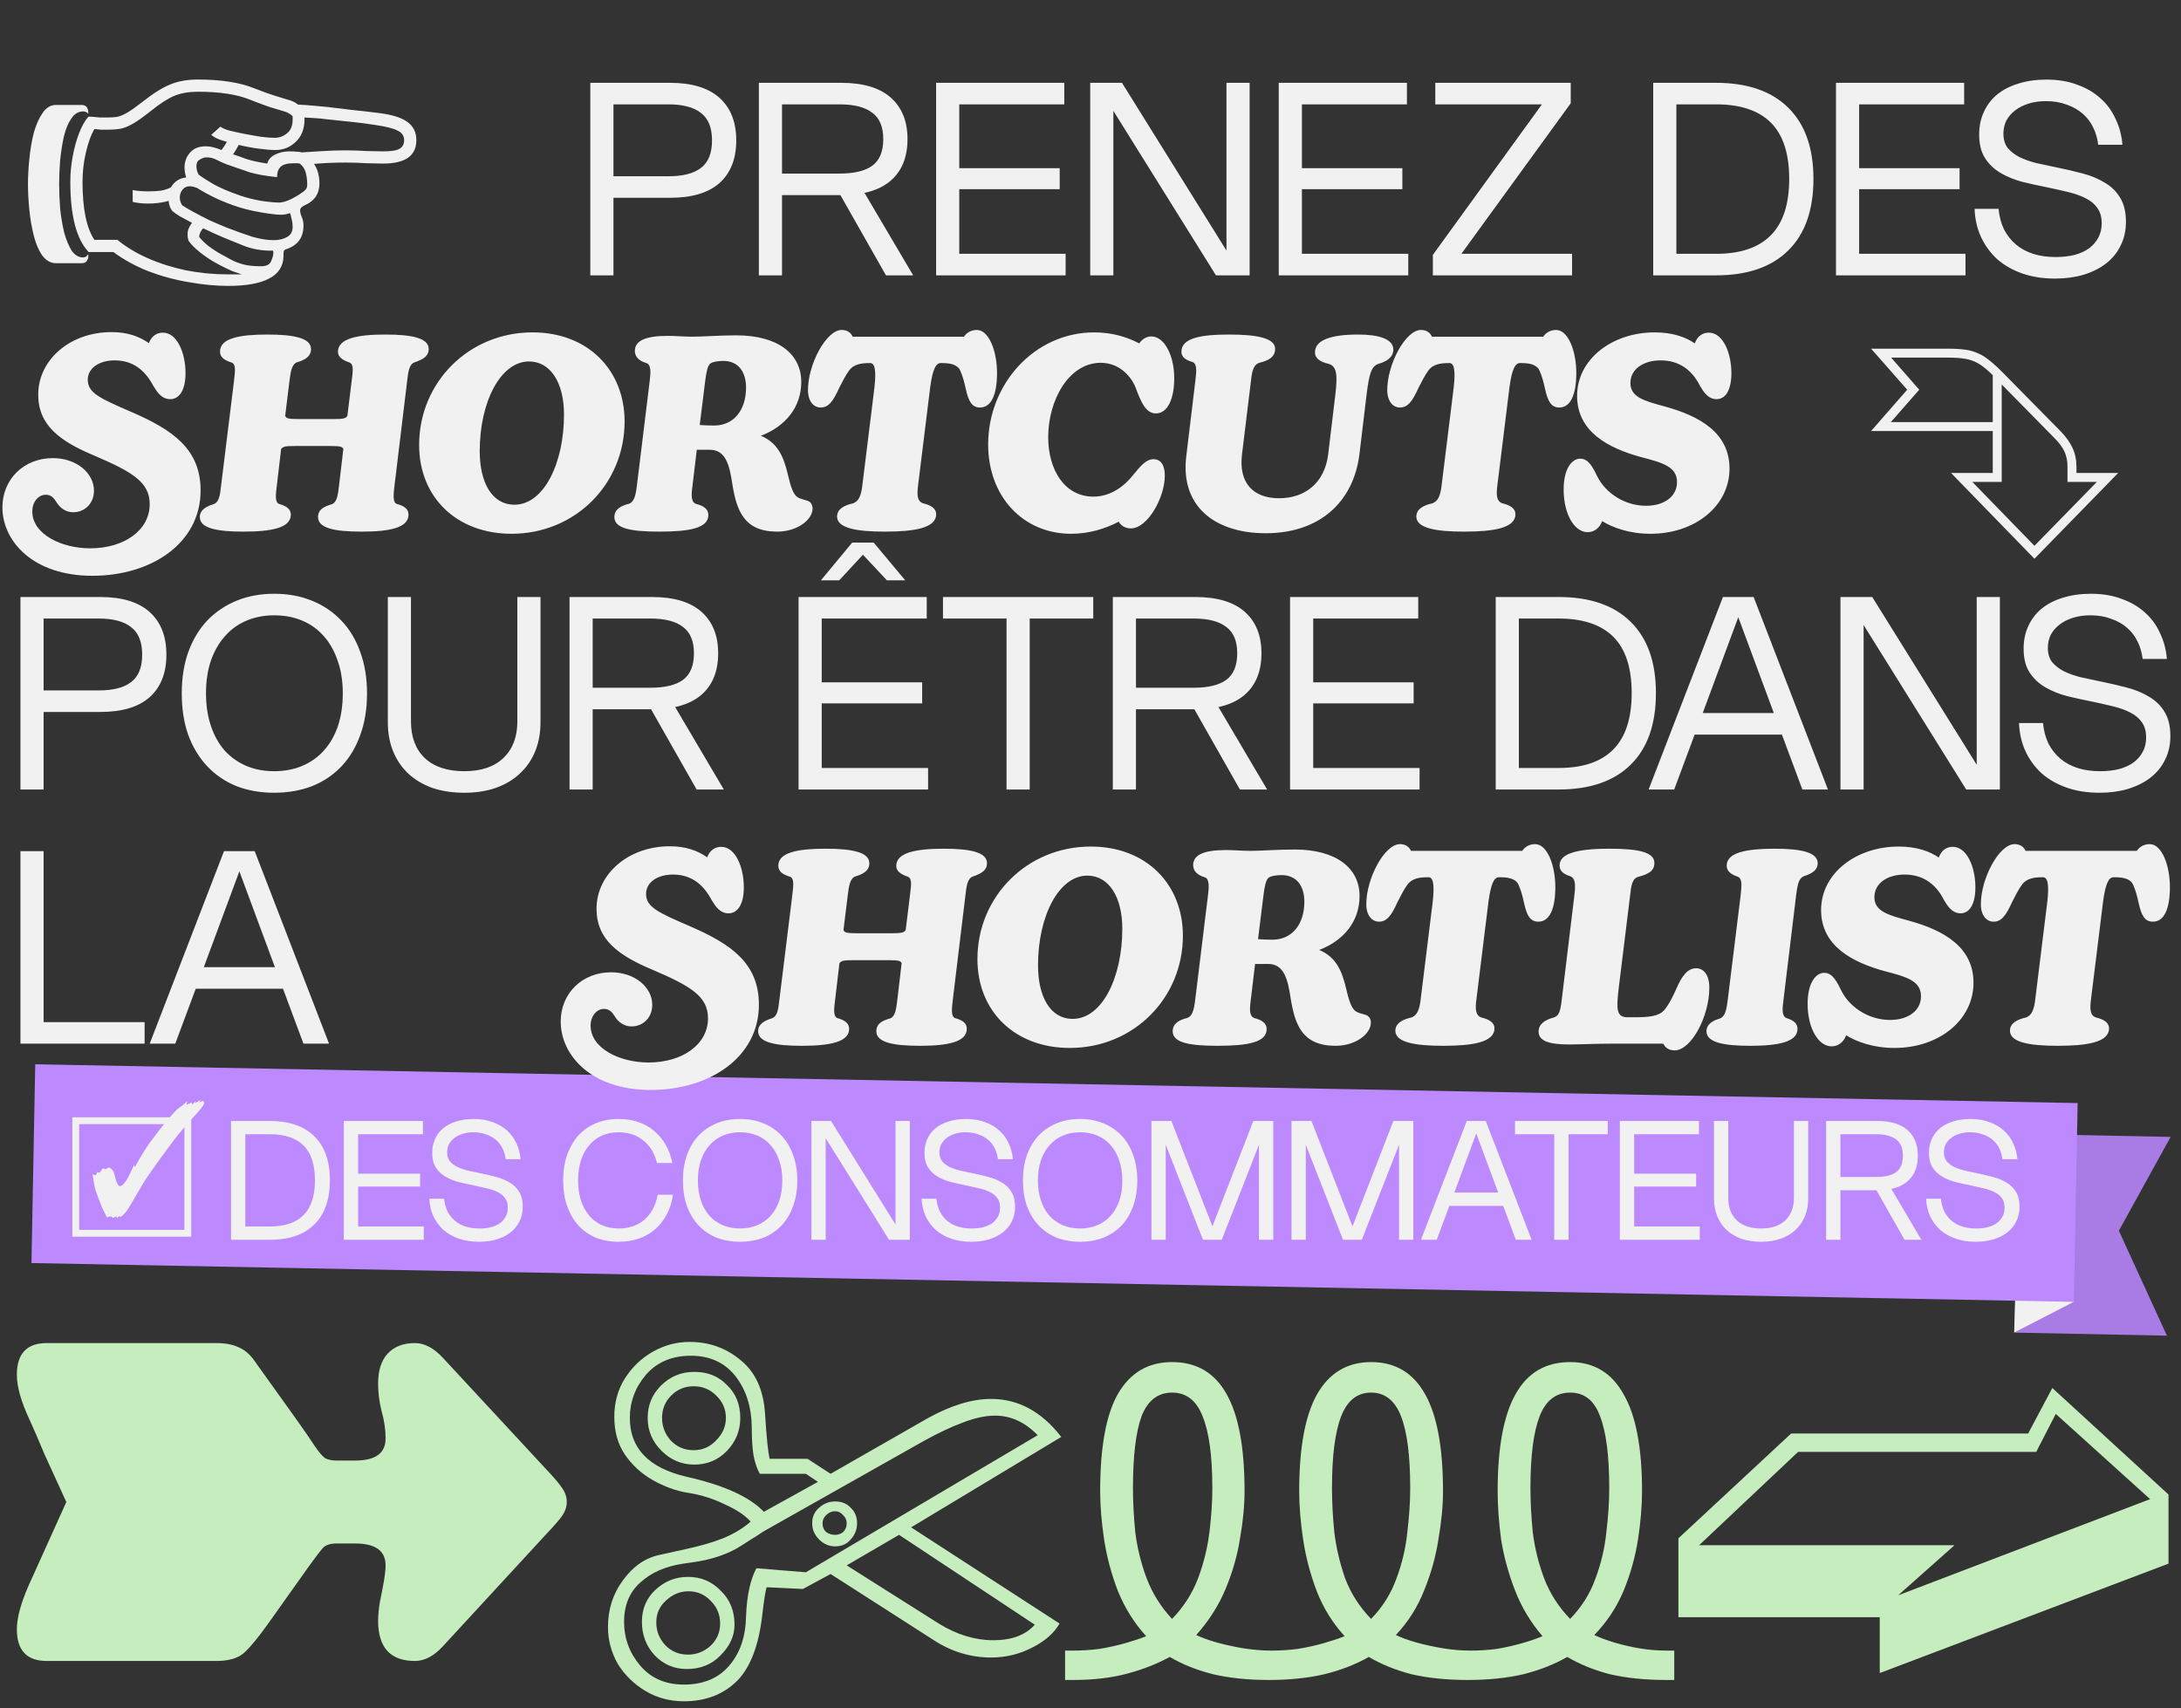 <svg width="369" height="289" viewBox="0 0 369 289" fill="none" xmlns="http://www.w3.org/2000/svg">
<rect x="0" y="0" width="369" height="289" fill="#333333" stroke="none"/>
<path d="M341.484 191.854L367.248 192.369L358.488 208.242L366.62 226.001L340.857 225.486L341.484 191.854Z" fill="#A97BE5"/>
<path d="M340.773 225.472L350.92 220.245L340.932 219.928L340.773 225.472Z" fill="#F1F1F1"/>
<rect width="345.553" height="33.638" transform="matrix(1 0.019 -0.019 1 5.961 180.077)" fill="#BC89FF"/>
<path d="M39.085 209.778V189.673H45.637C48.917 189.673 51.429 190.535 53.172 192.26C54.934 193.984 55.816 196.468 55.816 199.711C55.816 202.973 54.934 205.466 53.172 207.191C51.429 208.915 48.917 209.778 45.637 209.778H39.085ZM41.503 207.528H45.665C48.177 207.528 50.07 206.891 51.345 205.616C52.638 204.323 53.285 202.354 53.285 199.711C53.285 197.068 52.648 195.109 51.373 193.834C50.098 192.56 48.195 191.922 45.665 191.922H41.503V207.528ZM58.169 209.778V189.673H71.554V191.922H60.588V198.586H71.076V200.78H60.588V207.528H71.695V209.778H58.169ZM72.644 202.832H75.146C75.221 203.62 75.409 204.332 75.709 204.969C76.027 205.588 76.44 206.113 76.946 206.544C77.452 206.975 78.052 207.303 78.746 207.528C79.439 207.753 80.227 207.866 81.108 207.866C81.839 207.866 82.504 207.791 83.104 207.641C83.704 207.472 84.21 207.238 84.622 206.938C85.035 206.619 85.353 206.244 85.578 205.813C85.803 205.382 85.916 204.894 85.916 204.351C85.916 203.695 85.766 203.16 85.466 202.748C85.185 202.336 84.782 201.998 84.257 201.736C83.751 201.473 83.151 201.258 82.457 201.089C81.764 200.92 81.014 200.752 80.208 200.583C79.345 200.414 78.493 200.227 77.649 200.02C76.805 199.796 76.046 199.486 75.371 199.093C74.697 198.699 74.153 198.183 73.74 197.546C73.328 196.909 73.122 196.084 73.122 195.072C73.122 194.209 73.281 193.431 73.6 192.738C73.918 192.025 74.378 191.416 74.978 190.91C75.596 190.404 76.337 190.02 77.199 189.757C78.08 189.476 79.064 189.335 80.151 189.335C81.351 189.335 82.42 189.513 83.357 189.87C84.313 190.207 85.129 190.685 85.803 191.304C86.478 191.904 87.003 192.625 87.378 193.469C87.772 194.294 88.006 195.184 88.081 196.14H85.55C85.475 195.503 85.307 194.912 85.044 194.369C84.782 193.806 84.416 193.319 83.948 192.906C83.479 192.494 82.916 192.175 82.26 191.95C81.623 191.707 80.901 191.585 80.095 191.585C79.439 191.585 78.839 191.669 78.296 191.838C77.752 192.007 77.283 192.241 76.89 192.541C76.496 192.841 76.187 193.197 75.962 193.609C75.756 194.022 75.653 194.481 75.653 194.987C75.653 195.587 75.802 196.084 76.102 196.478C76.421 196.852 76.834 197.171 77.34 197.434C77.846 197.677 78.427 197.883 79.083 198.052C79.758 198.202 80.461 198.352 81.192 198.502C82.111 198.69 83.001 198.896 83.863 199.121C84.744 199.346 85.522 199.664 86.197 200.077C86.891 200.47 87.434 200.995 87.828 201.651C88.24 202.307 88.447 203.151 88.447 204.182C88.447 205.119 88.259 205.954 87.884 206.685C87.528 207.416 87.022 208.034 86.366 208.54C85.71 209.047 84.922 209.44 84.004 209.721C83.104 209.984 82.12 210.115 81.051 210.115C79.777 210.115 78.633 209.937 77.621 209.581C76.609 209.225 75.737 208.728 75.006 208.091C74.293 207.434 73.731 206.666 73.319 205.785C72.906 204.885 72.681 203.901 72.644 202.832ZM95.279 199.739C95.279 198.146 95.504 196.712 95.954 195.437C96.404 194.144 97.032 193.047 97.838 192.147C98.663 191.247 99.647 190.554 100.79 190.066C101.953 189.579 103.237 189.335 104.643 189.335C105.843 189.335 106.949 189.504 107.961 189.841C108.973 190.179 109.863 190.676 110.632 191.332C111.419 191.969 112.076 192.747 112.6 193.666C113.144 194.584 113.528 195.625 113.753 196.787H111.166C110.754 195.137 109.976 193.862 108.832 192.963C107.708 192.044 106.302 191.585 104.615 191.585C103.602 191.585 102.674 191.772 101.831 192.147C101.006 192.522 100.294 193.066 99.694 193.778C99.094 194.472 98.625 195.325 98.288 196.337C97.969 197.33 97.81 198.465 97.81 199.739C97.81 200.977 97.969 202.101 98.288 203.114C98.625 204.126 99.094 204.988 99.694 205.7C100.294 206.394 101.006 206.928 101.831 207.303C102.674 207.678 103.612 207.866 104.643 207.866C106.405 207.866 107.867 207.369 109.029 206.375C110.192 205.363 110.941 203.957 111.279 202.158H113.866C113.678 203.395 113.322 204.51 112.797 205.504C112.291 206.478 111.635 207.313 110.829 208.006C110.042 208.681 109.123 209.206 108.073 209.581C107.042 209.937 105.899 210.115 104.643 210.115C103.237 210.115 101.953 209.881 100.79 209.412C99.647 208.925 98.663 208.231 97.838 207.331C97.032 206.432 96.404 205.344 95.954 204.07C95.504 202.795 95.279 201.351 95.279 199.739ZM115.545 199.739C115.545 198.146 115.769 196.712 116.219 195.437C116.688 194.144 117.344 193.047 118.188 192.147C119.05 191.247 120.072 190.554 121.253 190.066C122.434 189.579 123.746 189.335 125.189 189.335C126.651 189.335 127.973 189.579 129.154 190.066C130.354 190.554 131.375 191.247 132.219 192.147C133.081 193.047 133.737 194.144 134.187 195.437C134.656 196.712 134.89 198.146 134.89 199.739C134.89 201.351 134.656 202.795 134.187 204.07C133.737 205.344 133.091 206.432 132.247 207.331C131.404 208.231 130.382 208.925 129.182 209.412C127.982 209.881 126.651 210.115 125.189 210.115C123.746 210.115 122.424 209.881 121.225 209.412C120.044 208.925 119.031 208.231 118.188 207.331C117.344 206.432 116.688 205.344 116.219 204.07C115.769 202.795 115.545 201.351 115.545 199.739ZM118.075 199.739C118.075 200.977 118.244 202.101 118.581 203.114C118.919 204.126 119.397 204.988 120.015 205.7C120.653 206.394 121.403 206.928 122.265 207.303C123.146 207.678 124.121 207.866 125.189 207.866C126.277 207.866 127.261 207.678 128.142 207.303C129.023 206.928 129.773 206.394 130.391 205.7C131.029 204.988 131.516 204.135 131.853 203.142C132.191 202.129 132.36 200.995 132.36 199.739C132.36 198.465 132.181 197.33 131.825 196.337C131.488 195.325 131.01 194.472 130.391 193.778C129.773 193.066 129.023 192.522 128.142 192.147C127.261 191.772 126.277 191.585 125.189 191.585C124.14 191.585 123.174 191.772 122.293 192.147C121.412 192.522 120.662 193.066 120.044 193.778C119.425 194.472 118.938 195.325 118.581 196.337C118.244 197.33 118.075 198.465 118.075 199.739ZM137.282 209.778V189.673H140.6L151.51 207.191V189.673H153.928V209.778H150.413L139.7 192.597V209.778H137.282ZM155.929 202.832H158.432C158.507 203.62 158.694 204.332 158.994 204.969C159.313 205.588 159.725 206.113 160.231 206.544C160.738 206.975 161.337 207.303 162.031 207.528C162.725 207.753 163.512 207.866 164.393 207.866C165.124 207.866 165.79 207.791 166.389 207.641C166.989 207.472 167.495 207.238 167.908 206.938C168.32 206.619 168.639 206.244 168.864 205.813C169.089 205.382 169.201 204.894 169.201 204.351C169.201 203.695 169.051 203.16 168.751 202.748C168.47 202.336 168.067 201.998 167.542 201.736C167.036 201.473 166.436 201.258 165.743 201.089C165.049 200.92 164.299 200.752 163.493 200.583C162.631 200.414 161.778 200.227 160.934 200.02C160.091 199.796 159.332 199.486 158.657 199.093C157.982 198.699 157.438 198.183 157.026 197.546C156.614 196.909 156.407 196.084 156.407 195.072C156.407 194.209 156.567 193.431 156.885 192.738C157.204 192.025 157.663 191.416 158.263 190.91C158.882 190.404 159.622 190.02 160.485 189.757C161.366 189.476 162.35 189.335 163.437 189.335C164.637 189.335 165.705 189.513 166.643 189.87C167.599 190.207 168.414 190.685 169.089 191.304C169.764 191.904 170.289 192.625 170.664 193.469C171.057 194.294 171.292 195.184 171.367 196.14H168.836C168.761 195.503 168.592 194.912 168.33 194.369C168.067 193.806 167.702 193.319 167.233 192.906C166.764 192.494 166.202 192.175 165.546 191.95C164.909 191.707 164.187 191.585 163.381 191.585C162.725 191.585 162.125 191.669 161.581 191.838C161.038 192.007 160.569 192.241 160.175 192.541C159.782 192.841 159.472 193.197 159.247 193.609C159.041 194.022 158.938 194.481 158.938 194.987C158.938 195.587 159.088 196.084 159.388 196.478C159.707 196.852 160.119 197.171 160.625 197.434C161.131 197.677 161.712 197.883 162.368 198.052C163.043 198.202 163.746 198.352 164.477 198.502C165.396 198.69 166.286 198.896 167.149 199.121C168.03 199.346 168.808 199.664 169.483 200.077C170.176 200.47 170.72 200.995 171.113 201.651C171.526 202.307 171.732 203.151 171.732 204.182C171.732 205.119 171.545 205.954 171.17 206.685C170.814 207.416 170.307 208.034 169.651 208.54C168.995 209.047 168.208 209.44 167.289 209.721C166.389 209.984 165.405 210.115 164.337 210.115C163.062 210.115 161.919 209.937 160.906 209.581C159.894 209.225 159.022 208.728 158.291 208.091C157.579 207.434 157.017 206.666 156.604 205.785C156.192 204.885 155.967 203.901 155.929 202.832ZM173.073 199.739C173.073 198.146 173.298 196.712 173.748 195.437C174.216 194.144 174.872 193.047 175.716 192.147C176.578 191.247 177.6 190.554 178.781 190.066C179.962 189.579 181.274 189.335 182.718 189.335C184.18 189.335 185.501 189.579 186.682 190.066C187.882 190.554 188.904 191.247 189.747 192.147C190.61 193.047 191.266 194.144 191.716 195.437C192.184 196.712 192.418 198.146 192.418 199.739C192.418 201.351 192.184 202.795 191.716 204.07C191.266 205.344 190.619 206.432 189.775 207.331C188.932 208.231 187.91 208.925 186.71 209.412C185.511 209.881 184.18 210.115 182.718 210.115C181.274 210.115 179.952 209.881 178.753 209.412C177.572 208.925 176.559 208.231 175.716 207.331C174.872 206.432 174.216 205.344 173.748 204.07C173.298 202.795 173.073 201.351 173.073 199.739ZM175.603 199.739C175.603 200.977 175.772 202.101 176.11 203.114C176.447 204.126 176.925 204.988 177.544 205.7C178.181 206.394 178.931 206.928 179.793 207.303C180.674 207.678 181.649 207.866 182.718 207.866C183.805 207.866 184.789 207.678 185.67 207.303C186.551 206.928 187.301 206.394 187.919 205.7C188.557 204.988 189.044 204.135 189.382 203.142C189.719 202.129 189.888 200.995 189.888 199.739C189.888 198.465 189.71 197.33 189.354 196.337C189.016 195.325 188.538 194.472 187.919 193.778C187.301 193.066 186.551 192.522 185.67 192.147C184.789 191.772 183.805 191.585 182.718 191.585C181.668 191.585 180.702 191.772 179.821 192.147C178.94 192.522 178.19 193.066 177.572 193.778C176.953 194.472 176.466 195.325 176.11 196.337C175.772 197.33 175.603 198.465 175.603 199.739ZM194.81 209.778V189.673H198.184L205.13 207.5L212.047 189.673H215.421V209.778H213.003V193.694L206.704 209.778H203.527L197.228 193.694V209.778H194.81ZM218.508 209.778V189.673H221.882L228.827 207.5L235.745 189.673H239.119V209.778H236.701V193.694L230.402 209.778H227.225L220.926 193.694V209.778H218.508ZM240.406 209.778L248.167 189.673H251.372L259.133 209.778H256.462L254.325 204.041H245.214L243.077 209.778H240.406ZM246.058 201.792H253.481L249.769 191.782L246.058 201.792ZM262.96 209.778V191.922H256.324V189.673H272.014V191.922H265.378V209.778H262.96ZM274.058 209.778V189.673H287.443V191.922H276.476V198.586H286.965V200.78H276.476V207.528H287.583V209.778H274.058ZM289.985 202.748V189.673H292.404V202.664C292.404 204.295 292.882 205.569 293.838 206.488C294.813 207.406 296.19 207.866 297.971 207.866C299.733 207.866 301.092 207.406 302.048 206.488C303.023 205.569 303.511 204.295 303.511 202.664V189.673H305.929V202.748C305.929 203.873 305.741 204.894 305.366 205.813C304.992 206.713 304.457 207.481 303.764 208.119C303.089 208.756 302.255 209.253 301.261 209.609C300.286 209.946 299.19 210.115 297.971 210.115C296.734 210.115 295.619 209.946 294.625 209.609C293.65 209.253 292.816 208.756 292.123 208.119C291.448 207.481 290.923 206.713 290.548 205.813C290.173 204.894 289.985 203.873 289.985 202.748ZM308.96 209.778V189.673H317.564C319.851 189.673 321.575 190.188 322.738 191.219C323.9 192.25 324.481 193.694 324.481 195.55C324.481 197.424 323.9 198.868 322.738 199.88C321.575 200.892 319.851 201.398 317.564 201.398H311.378V209.778H308.96ZM311.378 199.149H317.395C318.914 199.149 320.048 198.877 320.798 198.333C321.566 197.771 321.95 196.843 321.95 195.55C321.95 194.275 321.566 193.356 320.798 192.794C320.048 192.213 318.914 191.922 317.395 191.922H311.378V199.149ZM322.232 209.778L317.17 200.864H319.813L325.072 209.778H322.232ZM325.878 202.832H328.38C328.455 203.62 328.643 204.332 328.943 204.969C329.261 205.588 329.674 206.113 330.18 206.544C330.686 206.975 331.286 207.303 331.98 207.528C332.673 207.753 333.461 207.866 334.342 207.866C335.073 207.866 335.738 207.791 336.338 207.641C336.938 207.472 337.444 207.238 337.856 206.938C338.269 206.619 338.588 206.244 338.812 205.813C339.037 205.382 339.15 204.894 339.15 204.351C339.15 203.695 339 203.16 338.7 202.748C338.419 202.336 338.016 201.998 337.491 201.736C336.985 201.473 336.385 201.258 335.691 201.089C334.998 200.92 334.248 200.752 333.442 200.583C332.579 200.414 331.727 200.227 330.883 200.02C330.039 199.796 329.28 199.486 328.605 199.093C327.931 198.699 327.387 198.183 326.974 197.546C326.562 196.909 326.356 196.084 326.356 195.072C326.356 194.209 326.515 193.431 326.834 192.738C327.153 192.025 327.612 191.416 328.212 190.91C328.83 190.404 329.571 190.02 330.433 189.757C331.314 189.476 332.298 189.335 333.386 189.335C334.585 189.335 335.654 189.513 336.591 189.87C337.547 190.207 338.363 190.685 339.037 191.304C339.712 191.904 340.237 192.625 340.612 193.469C341.006 194.294 341.24 195.184 341.315 196.14H338.784C338.709 195.503 338.541 194.912 338.278 194.369C338.016 193.806 337.65 193.319 337.182 192.906C336.713 192.494 336.151 192.175 335.494 191.95C334.857 191.707 334.135 191.585 333.329 191.585C332.673 191.585 332.073 191.669 331.53 191.838C330.986 192.007 330.517 192.241 330.124 192.541C329.73 192.841 329.421 193.197 329.196 193.609C328.99 194.022 328.887 194.481 328.887 194.987C328.887 195.587 329.037 196.084 329.336 196.478C329.655 196.852 330.068 197.171 330.574 197.434C331.08 197.677 331.661 197.883 332.317 198.052C332.992 198.202 333.695 198.352 334.426 198.502C335.344 198.69 336.235 198.896 337.097 199.121C337.978 199.346 338.756 199.664 339.431 200.077C340.125 200.47 340.668 200.995 341.062 201.651C341.474 202.307 341.681 203.151 341.681 204.182C341.681 205.119 341.493 205.954 341.118 206.685C340.762 207.416 340.256 208.034 339.6 208.54C338.944 209.047 338.156 209.44 337.238 209.721C336.338 209.984 335.354 210.115 334.285 210.115C333.011 210.115 331.867 209.937 330.855 209.581C329.843 209.225 328.971 208.728 328.24 208.091C327.527 207.434 326.965 206.666 326.553 205.785C326.14 204.885 325.915 203.901 325.878 202.832Z" fill="#F1F1F1"/>
<path d="M19.77 206.163C19.77 205.937 19.726 205.825 19.64 205.825L19.043 206.111C19.043 205.989 18.974 205.903 18.836 205.851L18.628 205.825C18.49 205.825 18.317 205.885 18.11 206.007C18.075 205.92 18.032 205.833 17.98 205.746C17.928 205.66 17.885 205.582 17.85 205.512C17.626 205.078 17.401 204.601 17.176 204.08C16.969 203.542 16.77 203.03 16.58 202.544C16.407 202.058 16.268 201.676 16.165 201.398C16.096 201.172 16.018 200.834 15.931 200.382C15.845 199.931 15.758 199.358 15.672 198.664C15.862 198.785 16.009 198.846 16.113 198.846C16.234 198.846 16.346 198.664 16.45 198.299C16.502 198.369 16.597 198.404 16.735 198.404C16.839 198.404 16.917 198.369 16.969 198.299L17.384 197.674L17.85 197.831H17.876C17.911 197.831 17.945 197.813 17.98 197.779C18.015 197.744 18.067 197.709 18.136 197.674C18.274 197.588 18.378 197.544 18.447 197.544L18.525 197.57C18.957 197.779 19.233 198.16 19.355 198.716C19.666 200.035 19.977 200.695 20.288 200.695C20.599 200.695 20.962 200.365 21.377 199.705C21.585 199.376 21.792 198.994 22 198.56C22.225 198.126 22.449 197.64 22.674 197.102C22.709 197.31 22.743 197.414 22.778 197.414C22.864 197.414 23.011 197.197 23.219 196.763C23.444 196.329 23.798 195.73 24.282 194.966C24.559 194.498 24.904 193.968 25.319 193.378C25.752 192.788 26.21 192.18 26.694 191.555C27.178 190.93 27.645 190.34 28.094 189.785C28.561 189.229 28.976 188.752 29.339 188.353C29.702 187.953 29.97 187.693 30.143 187.571C30.8 187.12 31.319 186.686 31.699 186.27C31.682 186.391 31.656 186.504 31.621 186.608C31.604 186.695 31.595 186.756 31.595 186.79C31.595 186.86 31.63 186.894 31.699 186.894L32.425 186.53V186.634C32.425 186.773 32.46 186.842 32.529 186.842C32.581 186.842 32.685 186.764 32.84 186.608C32.996 186.452 33.082 186.339 33.1 186.27L33.048 186.634L33.929 186.113L33.722 186.582C33.999 186.391 34.197 186.296 34.319 186.296C34.388 186.296 34.44 186.339 34.474 186.426C34.509 186.495 34.526 186.565 34.526 186.634C34.526 186.738 34.483 186.86 34.396 186.999C34.31 187.137 34.197 187.302 34.059 187.493C33.955 187.632 33.782 187.841 33.541 188.118C33.316 188.379 32.97 188.769 32.503 189.29C32.036 189.793 31.414 190.496 30.636 191.399C30.428 191.625 30.108 192.024 29.676 192.597C29.244 193.152 28.751 193.803 28.198 194.55C27.662 195.279 27.126 196.017 26.59 196.763C26.054 197.51 25.579 198.187 25.164 198.794C24.749 199.384 24.455 199.827 24.282 200.122L22.674 202.856C22.328 203.446 22.043 203.932 21.818 204.314C21.593 204.679 21.421 204.931 21.3 205.069C21.04 205.382 20.755 205.66 20.444 205.903L20.21 205.772L20.003 205.903L19.77 206.163Z" fill="#F1F1F1"/>
<rect x="12.812" y="189.626" width="18.966" height="19.047" stroke="#F1F1F1" stroke-width="1.156"/>
<path d="M358.365 80.033H351.311V78.937C351.311 77.789 351.084 76.727 350.631 75.753C350.179 74.813 349.534 73.908 348.698 73.038L338.561 62.755C337.516 61.711 336.575 60.91 335.739 60.353C334.903 59.831 334.015 59.466 333.074 59.257C332.099 59.083 330.932 58.996 329.573 58.996L316.563 58.996L322.676 65.939L316.562 72.934L337.15 72.934V80.033L330.096 80.033L344.204 94.545L358.365 80.033ZM337.15 63.486V71.42L319.907 71.42L324.714 65.939L319.959 60.51L329.573 60.51C330.758 60.51 331.751 60.58 332.552 60.719C333.353 60.858 334.102 61.136 334.799 61.554C335.495 61.972 336.279 62.615 337.15 63.486ZM354.759 81.547L344.204 92.353L333.701 81.547H338.665L338.665 65.052L347.601 74.135C348.367 74.9 348.924 75.648 349.273 76.379C349.621 77.145 349.795 77.997 349.795 78.937V81.547H354.759Z" fill="#F1F1F1"/>
<path d="M38.618 48.376C36.516 48.376 34.298 48.166 31.967 47.745C29.635 47.363 27.36 46.752 25.143 45.911C22.926 45.031 20.939 43.942 19.18 42.642H14.995C12.93 40.463 11.898 36.507 11.898 30.773C11.898 29.321 12.032 27.887 12.3 26.473C12.567 25.02 12.93 23.701 13.389 22.517C13.848 21.331 14.364 20.414 14.937 19.764C15.014 19.726 15.243 19.726 15.625 19.764C16.046 19.802 16.485 19.841 16.944 19.879C17.441 19.879 17.842 19.879 18.148 19.879C18.836 19.879 19.41 19.841 19.868 19.764C20.365 19.649 20.939 19.401 21.588 19.019C22.238 18.637 23.098 18.025 24.169 17.184C25.965 15.77 27.532 14.795 28.87 14.26C30.208 13.725 31.737 13.457 33.458 13.457C37.395 13.457 40.587 13.954 43.033 14.948C44.294 15.445 45.403 15.846 46.359 16.152C47.352 16.458 48.098 16.687 48.595 16.84C49.283 16.993 49.895 17.279 50.43 17.7C51.271 17.738 52.093 17.796 52.895 17.872C53.736 17.948 54.577 18.025 55.418 18.101C56.756 18.254 58.17 18.426 59.661 18.617C61.19 18.77 62.547 18.923 63.732 19.076C66.102 19.344 67.803 19.841 68.835 20.567C69.906 21.293 70.441 22.344 70.441 23.721C70.441 26.358 68.568 27.677 64.822 27.677C64.172 27.677 63.235 27.658 62.012 27.62C60.827 27.543 59.623 27.505 58.4 27.505C57.482 27.505 56.584 27.524 55.705 27.562C54.826 27.601 53.966 27.658 53.125 27.734C53.736 28.613 54.042 29.722 54.042 31.06C54.042 32.78 53.22 34.003 51.577 34.73C51.041 34.959 50.774 35.246 50.774 35.59C50.774 35.895 50.869 36.278 51.06 36.736C51.252 37.157 51.347 37.635 51.347 38.17C51.347 40.158 50.411 41.476 48.538 42.126C48.27 42.203 48.098 42.317 48.022 42.47C47.983 42.585 47.964 42.852 47.964 43.273C47.964 44.993 47.161 46.274 45.556 47.115C43.989 47.956 41.676 48.376 38.618 48.376ZM38.618 46.427H40.911C40.453 46.274 39.898 46.083 39.249 45.853C38.637 45.586 37.892 45.222 37.013 44.764C35.866 44.152 34.834 43.483 33.916 42.757C32.999 42.031 32.33 41.362 31.909 40.75C31.795 40.444 31.737 40.062 31.737 39.603C31.737 39.221 31.814 38.877 31.967 38.571C32.12 38.227 32.292 37.941 32.483 37.711C31.756 37.329 31.087 36.966 30.476 36.622C29.902 36.278 29.463 35.972 29.157 35.704C29.004 35.513 28.87 35.284 28.756 35.016C28.641 34.71 28.565 34.366 28.526 33.984C28.029 34.137 27.475 34.252 26.864 34.328C26.29 34.405 25.679 34.443 25.029 34.443C24.073 34.443 23.213 34.347 22.448 34.156V32.149C22.754 32.226 23.156 32.283 23.653 32.321C24.188 32.36 24.646 32.379 25.029 32.379C25.831 32.379 26.558 32.34 27.208 32.264C27.857 32.149 28.431 31.958 28.928 31.691C29.501 30.697 30.361 30.142 31.508 30.028C31.317 29.454 31.221 28.9 31.221 28.365C31.221 27.371 31.527 26.53 32.139 25.842C32.75 25.116 33.649 24.753 34.834 24.753C35.254 24.753 35.675 24.81 36.095 24.925C36.554 25.039 37.013 25.192 37.471 25.383C37.624 25.192 37.777 24.982 37.93 24.753C38.083 24.523 38.236 24.275 38.389 24.007C37.089 23.663 36.21 23.262 35.751 22.803L37.299 21.427C37.49 21.618 37.949 21.828 38.675 22.058C39.402 22.249 40.262 22.44 41.255 22.631C42.249 22.822 43.224 22.994 44.18 23.147C45.135 23.262 45.9 23.319 46.473 23.319C47.238 23.319 47.926 23.071 48.538 22.574C49.187 22.077 49.512 21.293 49.512 20.223V19.649H49.455C49.455 19.573 49.302 19.439 48.996 19.248C48.69 19.057 48.385 18.923 48.079 18.847C47.582 18.694 46.817 18.465 45.785 18.159C44.753 17.815 43.568 17.375 42.23 16.84C40.051 15.961 37.127 15.521 33.458 15.521C31.967 15.521 30.648 15.751 29.501 16.209C28.393 16.668 27.036 17.547 25.43 18.847C24.322 19.726 23.385 20.395 22.62 20.854C21.856 21.312 21.13 21.618 20.442 21.771C19.792 21.886 19.027 21.943 18.148 21.943C17.881 21.943 17.537 21.943 17.116 21.943C16.695 21.905 16.313 21.867 15.969 21.828C15.396 22.822 14.918 24.141 14.536 25.785C14.153 27.428 13.962 29.091 13.962 30.773C13.962 35.322 14.631 38.59 15.969 40.578H19.868C21.283 41.763 22.984 42.795 24.971 43.674C26.959 44.554 29.119 45.242 31.451 45.739C33.782 46.197 36.172 46.427 38.618 46.427ZM9.49 44.534C8.573 44.534 7.789 44.095 7.139 43.216C6.528 42.337 6.05 41.209 5.706 39.833C5.362 38.457 5.113 37.004 4.96 35.475C4.807 33.908 4.731 32.474 4.731 31.175C4.731 29.875 4.807 28.46 4.96 26.931C5.113 25.364 5.362 23.893 5.706 22.517C6.088 21.14 6.585 20.013 7.196 19.134C7.808 18.216 8.573 17.757 9.49 17.757H13.79C14.555 17.757 14.937 18.216 14.937 19.134V19.248C14.708 18.981 14.421 18.847 14.077 18.847C13.274 18.847 12.605 19.248 12.07 20.051C11.535 20.815 11.115 21.828 10.809 23.09C10.541 24.313 10.331 25.651 10.178 27.104C10.063 28.518 10.006 29.875 10.006 31.175C10.006 32.474 10.063 33.85 10.178 35.303C10.331 36.755 10.56 38.112 10.866 39.374C11.21 40.597 11.631 41.61 12.128 42.413C12.663 43.177 13.313 43.56 14.077 43.56C14.421 43.56 14.708 43.369 14.937 42.986V43.388C14.937 43.694 14.842 43.961 14.65 44.19C14.498 44.42 14.211 44.534 13.79 44.534H9.49ZM45.212 27.677C45.403 26.989 45.862 26.473 46.588 26.129C47.314 25.785 48.098 25.613 48.939 25.613C49.474 25.613 49.895 25.632 50.2 25.67C50.506 25.67 50.793 25.708 51.06 25.785C52.207 25.708 53.43 25.632 54.73 25.555C56.068 25.479 57.291 25.441 58.4 25.441C59.623 25.441 60.846 25.479 62.069 25.555C63.293 25.594 64.21 25.613 64.822 25.613C66.198 25.613 67.134 25.46 67.631 25.154C68.128 24.848 68.377 24.37 68.377 23.721C68.377 22.994 68.013 22.459 67.287 22.115C66.599 21.733 65.319 21.408 63.446 21.14C62.299 20.949 60.98 20.777 59.489 20.624C58.037 20.471 56.584 20.319 55.132 20.166C54.635 20.089 54.061 20.032 53.411 19.994C52.8 19.955 52.169 19.917 51.519 19.879V20.166C51.519 21.809 51.022 23.09 50.028 24.007C49.073 24.925 47.926 25.383 46.588 25.383C45.862 25.383 44.925 25.307 43.778 25.154C42.632 25.001 41.504 24.791 40.395 24.523C40.243 24.791 40.09 25.058 39.937 25.326C39.784 25.594 39.612 25.861 39.421 26.129H39.478C39.975 26.282 40.682 26.53 41.6 26.874C42.517 27.18 43.721 27.448 45.212 27.677ZM47.219 34.271C48.022 34.271 49.111 33.85 50.487 33.009C51.137 32.589 51.538 32.283 51.691 32.092C51.882 31.901 51.978 31.614 51.978 31.232C51.978 30.544 51.901 29.894 51.748 29.282C51.596 28.633 51.252 28.097 50.716 27.677C50.525 27.639 50.334 27.62 50.143 27.62C49.99 27.62 49.837 27.62 49.684 27.62C48.614 27.62 47.869 27.83 47.448 28.25C47.066 28.633 46.875 29.206 46.875 29.971C45.002 29.779 43.473 29.512 42.288 29.168C41.141 28.785 40.032 28.403 38.962 28.021C38.236 27.792 37.509 27.486 36.783 27.104C36.057 26.721 35.369 26.568 34.719 26.645C34.413 26.683 34.088 26.817 33.744 27.046C33.4 27.237 33.228 27.601 33.228 28.136C33.228 28.365 33.266 28.633 33.343 28.938C33.458 29.244 33.534 29.435 33.572 29.512C34.107 29.932 34.929 30.467 36.038 31.117C37.184 31.767 38.694 32.417 40.568 33.067C41.676 33.449 42.88 33.755 44.18 33.984C45.48 34.175 46.492 34.271 47.219 34.271ZM46.301 40.635C47.181 40.635 47.926 40.463 48.538 40.119C49.187 39.775 49.512 39.202 49.512 38.399C49.512 37.941 49.455 37.501 49.34 37.08C49.264 36.66 49.168 36.316 49.054 36.048C48.595 36.239 48.079 36.335 47.505 36.335C47.085 36.335 46.454 36.278 45.613 36.163C44.772 36.048 43.874 35.895 42.918 35.704C42.001 35.513 41.122 35.284 40.281 35.016C38.981 34.596 37.72 34.099 36.496 33.525C35.311 32.952 34.26 32.379 33.343 31.805C32.846 31.614 32.425 31.519 32.081 31.519C31.584 31.519 31.183 31.71 30.877 32.092C30.572 32.474 30.419 32.914 30.419 33.411C30.419 33.87 30.552 34.309 30.82 34.73C31.202 34.997 31.814 35.36 32.655 35.819C33.496 36.278 34.413 36.755 35.407 37.252C36.439 37.711 37.376 38.112 38.217 38.457C39.898 39.106 41.389 39.642 42.689 40.062C44.027 40.444 45.231 40.635 46.301 40.635ZM44.123 45.05C45.04 45.05 45.613 44.783 45.843 44.248C46.11 43.674 46.244 43.177 46.244 42.757C46.244 42.604 46.225 42.489 46.187 42.413H45.785C44.218 42.413 42.727 42.145 41.313 41.61C39.937 41.037 38.714 40.54 37.643 40.119C37.184 39.928 36.669 39.699 36.095 39.431C35.522 39.164 34.948 38.896 34.375 38.629C33.993 39.011 33.763 39.489 33.687 40.062C33.993 40.483 34.49 40.98 35.178 41.553C35.866 42.088 36.592 42.566 37.356 42.986C38.045 43.369 38.675 43.713 39.249 44.018C39.86 44.324 40.529 44.573 41.255 44.764C42.02 44.955 42.976 45.05 44.123 45.05Z" fill="#F1F1F1"/>
<path d="M99.872 46.589V14.014H113.358C117.063 14.014 119.857 14.865 121.741 16.566C123.624 18.267 124.565 20.666 124.565 23.764C124.565 26.862 123.624 29.262 121.741 30.962C119.857 32.633 117.063 33.468 113.358 33.468H103.79V46.589H99.872ZM103.79 29.823H113.084C115.544 29.823 117.382 29.353 118.597 28.411C119.842 27.47 120.465 25.921 120.465 23.764C120.465 21.608 119.842 20.059 118.597 19.117C117.382 18.145 115.544 17.659 113.084 17.659H103.79V29.823ZM128.391 46.589V14.014H142.332C146.037 14.014 148.832 14.85 150.715 16.52C152.598 18.191 153.539 20.529 153.539 23.536C153.539 26.574 152.598 28.912 150.715 30.552C148.832 32.193 146.037 33.013 142.332 33.013H132.309V46.589H128.391ZM132.309 29.368H142.059C144.519 29.368 146.356 28.927 147.571 28.047C148.817 27.136 149.439 25.632 149.439 23.536C149.439 21.471 148.817 19.983 147.571 19.072C146.356 18.13 144.519 17.659 142.059 17.659H132.309V29.368ZM149.895 46.589L141.694 32.147H145.977L154.496 46.589H149.895ZM158.378 46.589V14.014H180.064V17.659H162.296V28.457H179.289V32.01H162.296V42.944H180.292V46.589H158.378ZM184.451 46.589V14.014H189.827L207.504 42.398V14.014H211.422V46.589H205.727L188.369 18.753V46.589H184.451ZM216.35 46.589V14.014H238.036V17.659H220.268V28.457H237.261V32.01H220.268V42.944H238.264V46.589H216.35ZM242.423 46.589V43.127L260.874 17.659H242.833V14.014H265.749V17.477L247.252 42.944H265.977V46.589H242.423ZM279.705 46.589V14.014H290.32C295.635 14.014 299.705 15.412 302.53 18.206C305.385 21 306.813 25.025 306.813 30.279C306.813 35.564 305.385 39.603 302.53 42.398C299.705 45.192 295.635 46.589 290.32 46.589H279.705ZM283.623 42.944H290.366C294.436 42.944 297.503 41.912 299.569 39.846C301.664 37.751 302.712 34.562 302.712 30.279C302.712 25.997 301.68 22.823 299.614 20.757C297.549 18.692 294.466 17.659 290.366 17.659H283.623V42.944ZM310.626 46.589V14.014H332.312V17.659H314.544V28.457H331.538V32.01H314.544V42.944H332.54V46.589H310.626ZM334.078 35.336H338.133C338.254 36.612 338.558 37.766 339.044 38.799C339.56 39.801 340.229 40.651 341.049 41.35C341.869 42.048 342.841 42.58 343.964 42.944C345.088 43.309 346.364 43.491 347.791 43.491C348.976 43.491 350.054 43.37 351.026 43.127C351.998 42.853 352.818 42.474 353.486 41.988C354.154 41.471 354.671 40.864 355.035 40.165C355.4 39.467 355.582 38.677 355.582 37.796C355.582 36.733 355.339 35.868 354.853 35.199C354.397 34.531 353.744 33.984 352.894 33.559C352.074 33.134 351.102 32.785 349.978 32.511C348.854 32.238 347.639 31.965 346.333 31.691C344.936 31.418 343.554 31.114 342.188 30.78C340.821 30.416 339.591 29.915 338.497 29.277C337.404 28.639 336.523 27.804 335.855 26.771C335.187 25.738 334.853 24.402 334.853 22.762C334.853 21.365 335.111 20.104 335.627 18.98C336.143 17.826 336.888 16.839 337.859 16.019C338.862 15.199 340.061 14.576 341.459 14.151C342.886 13.696 344.481 13.468 346.242 13.468C348.186 13.468 349.917 13.756 351.436 14.334C352.985 14.88 354.306 15.655 355.4 16.657C356.493 17.629 357.343 18.798 357.951 20.165C358.589 21.501 358.968 22.944 359.09 24.493H354.99C354.868 23.46 354.595 22.504 354.17 21.623C353.744 20.712 353.152 19.922 352.393 19.254C351.633 18.586 350.722 18.069 349.659 17.705C348.627 17.31 347.457 17.113 346.151 17.113C345.088 17.113 344.116 17.249 343.235 17.523C342.355 17.796 341.595 18.176 340.957 18.662C340.32 19.148 339.819 19.725 339.454 20.393C339.12 21.061 338.953 21.805 338.953 22.625C338.953 23.597 339.196 24.402 339.682 25.04C340.198 25.647 340.866 26.164 341.686 26.589C342.506 26.984 343.448 27.318 344.511 27.591C345.604 27.834 346.743 28.077 347.928 28.32C349.416 28.624 350.859 28.958 352.256 29.322C353.684 29.687 354.944 30.203 356.037 30.871C357.161 31.509 358.042 32.36 358.68 33.423C359.348 34.486 359.682 35.852 359.682 37.523C359.682 39.041 359.378 40.393 358.771 41.578C358.194 42.762 357.374 43.764 356.311 44.584C355.248 45.405 353.972 46.042 352.484 46.498C351.026 46.923 349.431 47.136 347.7 47.136C345.635 47.136 343.782 46.847 342.142 46.27C340.502 45.693 339.09 44.888 337.905 43.856C336.751 42.792 335.84 41.547 335.172 40.12C334.503 38.662 334.139 37.067 334.078 35.336ZM15.624 97.425C5.51 97.425 0.408 91.503 0.408 85.853C0.408 81.07 4.052 77.516 8.927 77.516C12.982 77.516 15.898 80.067 15.898 83.029C15.898 85.124 14.394 86.673 12.39 86.673C11.251 86.673 10.203 86.081 9.474 84.851C9.109 84.259 8.608 83.712 7.743 83.712C6.467 83.712 5.465 84.942 5.465 86.537C5.465 90.409 10.431 92.778 15.26 92.778C21 92.778 25.328 89.726 25.328 85.307C25.328 81.571 22.367 79.84 15.989 77.106C10.203 74.691 6.467 72.003 6.467 66.764C6.467 60.933 11.797 56.194 18.859 56.194C21.593 56.194 23.552 56.923 25.192 58.062C25.602 56.923 26.467 56.286 27.561 56.286C29.975 56.286 31.388 59.748 31.388 63.119C31.388 66.035 30.34 67.539 28.791 67.539C27.287 67.539 26.513 66.217 25.921 65.261C24.554 62.664 22.504 60.978 19.406 60.978C16.809 60.978 14.85 62.254 14.85 64.258C14.85 66.491 16.9 67.402 22.276 69.725C29.201 72.732 33.939 75.967 33.939 82.983C33.939 91.958 25.556 97.425 15.624 97.425ZM41.142 89.954C36.631 89.954 33.807 89.361 33.807 87.493C33.807 86.354 34.763 85.717 36.13 85.307C37.132 84.942 37.224 83.666 37.406 82.163L39.593 64.441C39.775 62.8 39.957 61.616 39.183 61.343C37.861 60.933 37.224 60.386 37.224 59.475C37.224 57.242 40.504 56.605 45.196 56.605C49.752 56.605 52.622 57.197 52.622 59.065C52.622 60.386 51.483 60.933 50.253 61.297C49.342 61.616 49.16 62.983 48.978 64.441L48.249 70.363C48.431 70.773 48.659 70.91 50.572 70.91H56.449C58.226 70.91 58.499 70.773 58.773 70.363L59.502 64.441C59.684 62.846 59.912 61.661 59.137 61.343C57.816 60.887 57.178 60.34 57.178 59.52C57.178 57.242 60.55 56.605 65.197 56.605C69.707 56.605 72.532 57.197 72.532 59.065C72.532 60.204 71.666 60.796 70.163 61.297C69.251 61.616 69.069 62.8 68.887 64.441L66.746 82.163C66.563 83.758 66.427 84.942 67.11 85.261C68.477 85.626 69.115 86.172 69.115 87.083C69.115 89.316 65.88 89.954 61.188 89.954C56.586 89.954 53.807 89.361 53.807 87.493C53.807 86.218 54.764 85.717 56.176 85.307C57.042 84.942 57.178 83.666 57.361 82.163L58.09 75.967C57.907 75.603 57.679 75.466 55.903 75.466H49.98C48.203 75.466 47.93 75.557 47.565 75.967L46.837 82.163C46.654 83.666 46.472 84.942 47.201 85.261C48.522 85.626 49.206 86.172 49.206 87.083C49.206 89.316 45.971 89.954 41.142 89.954ZM86.539 90.318C77.336 90.318 70.912 84.213 70.912 75.284C70.912 64.714 79.295 56.24 90.092 56.24C99.523 56.24 105.674 62.664 105.674 71.32C105.674 81.89 97.336 90.318 86.539 90.318ZM81.163 76.332C81.163 81.616 83.213 85.398 87.04 85.398C91.96 85.398 95.423 78.473 95.423 70.135C95.423 64.76 93.145 61.16 89.5 61.16C84.716 61.16 81.163 67.949 81.163 76.332ZM111.509 89.954C106.725 89.954 103.946 89.407 103.946 87.493C103.946 86.218 104.994 85.58 106.361 85.261C107.226 84.988 107.545 84.031 107.773 82.026L109.914 64.532C110.097 63.028 110.188 61.707 109.368 61.434C108.229 61.115 107.409 60.431 107.409 59.384C107.409 57.652 109.185 56.832 112.967 56.832C114.379 56.832 115.746 56.969 117.158 56.969C118.935 56.969 121.669 56.741 124.584 56.741C131.555 56.741 135.564 59.839 135.564 64.623C135.564 68.86 132.922 72.14 128.73 73.735C131.6 74.919 132.603 77.334 133.286 80.25C133.787 82.391 134.197 83.621 134.926 84.122C135.518 84.487 136.247 84.578 136.703 84.76C137.159 84.942 137.478 85.398 137.478 86.035C137.478 87.949 134.881 89.954 131.509 89.954C125.86 89.954 124.63 86.4 123.901 81.89C123.445 78.883 122.853 76.104 120.12 76.104H117.887L117.158 82.209C116.93 83.894 116.93 84.942 117.751 85.261C119.026 85.58 119.846 86.127 119.846 87.129C119.846 89.361 116.703 89.954 111.509 89.954ZM118.388 71.912C119.117 71.958 119.892 72.003 120.803 72.003C124.174 72.003 126.224 69.361 126.224 65.58C126.224 63.119 125.086 61.069 122.352 61.069C121.577 61.069 120.393 61.206 120.074 61.616C119.71 62.026 119.482 63.028 119.3 64.532L118.388 71.912ZM149.687 89.954C144.903 89.954 141.623 89.361 141.623 87.402C141.623 86.127 142.853 85.489 144.311 85.17C145.313 84.851 145.723 83.758 145.905 82.072L147.819 66.582C148.229 63.529 148.229 61.57 147.318 61.434H147.044C145.677 61.434 144.402 61.661 143.673 62.664C143.126 63.393 142.397 64.805 141.987 65.625C140.939 67.949 140.165 68.951 138.844 68.951C137.659 68.951 136.702 67.903 136.702 65.99C136.702 61.616 139.8 55.83 142.397 55.83C143.354 55.83 143.946 56.286 144.265 56.969H163.081C163.582 56.24 164.357 55.83 165.268 55.83C167.318 55.83 168.685 59.429 168.685 63.074C168.685 66.946 167.637 68.951 165.814 68.951C164.402 68.951 163.855 67.858 163.4 65.807C163.126 64.532 162.808 63.438 162.443 62.664C161.942 61.616 160.621 61.434 159.345 61.434H159.072C158.069 61.525 157.614 63.393 157.249 66.582L155.336 82.072C155.108 83.803 155.199 84.851 156.201 85.17C157.523 85.489 158.388 86.035 158.388 86.992C158.388 89.361 154.698 89.954 149.687 89.954ZM181.216 90.318C173.197 90.318 167.184 84.122 167.184 75.192C167.184 64.987 175.02 56.24 185.134 56.24C188.232 56.24 190.783 57.06 192.742 58.108C193.243 57.379 193.972 56.923 194.792 56.923C196.979 56.923 198.665 60.112 198.665 63.985C198.665 67.63 197.48 69.953 195.567 69.953C193.836 69.953 193.061 67.949 192.332 66.126C191.603 63.803 189.462 61.388 186.227 61.388C180.806 61.388 177.343 67.766 177.343 73.962C177.343 79.521 180.122 84.031 184.997 84.031C188.141 84.031 190.464 81.981 191.74 80.341C192.742 79.156 193.79 77.698 195.157 77.698C196.387 77.698 197.07 78.655 197.07 80.477C197.07 84.213 194.154 89.407 191.33 89.407C190.51 89.407 189.69 89.042 189.28 88.268C186.956 89.498 184.177 90.318 181.216 90.318ZM214.142 90.227C205.76 90.227 199.655 85.853 200.702 77.197L202.251 64.35C202.479 62.527 202.479 61.525 201.75 61.252C200.475 60.887 199.882 60.34 199.882 59.52C199.882 57.197 203.163 56.605 207.946 56.605C212.639 56.605 215.737 57.197 215.737 59.019C215.737 60.431 214.598 61.024 213.049 61.388C211.91 61.753 211.773 63.347 211.637 64.532L210.133 76.878C209.541 81.707 212.001 84.304 216.42 84.304C220.794 84.304 224.12 81.707 224.712 76.878L225.942 66.627C226.307 63.393 226.17 61.98 224.803 61.57C223.436 61.252 222.48 60.705 222.48 59.611C222.48 57.561 225.122 56.605 229.769 56.605C233.231 56.605 235.737 57.334 235.737 59.156C235.737 60.568 234.37 61.252 233.186 61.57C231.956 62.026 231.637 63.438 231.227 66.627L229.997 76.878C228.995 84.897 223.3 90.227 214.142 90.227ZM247.693 89.954C242.91 89.954 239.629 89.361 239.629 87.402C239.629 86.127 240.859 85.489 242.317 85.17C243.32 84.851 243.73 83.758 243.912 82.072L245.825 66.582C246.235 63.529 246.235 61.57 245.324 61.434H245.051C243.684 61.434 242.408 61.661 241.679 62.664C241.133 63.393 240.404 64.805 239.994 65.625C238.946 67.949 238.171 68.951 236.85 68.951C235.666 68.951 234.709 67.903 234.709 65.99C234.709 61.616 237.807 55.83 240.404 55.83C241.361 55.83 241.953 56.286 242.272 56.969H261.088C261.589 56.24 262.363 55.83 263.274 55.83C265.324 55.83 266.691 59.429 266.691 63.074C266.691 66.946 265.643 68.951 263.821 68.951C262.409 68.951 261.862 67.858 261.406 65.807C261.133 64.532 260.814 63.438 260.45 62.664C259.949 61.616 258.627 61.434 257.352 61.434H257.078C256.076 61.525 255.62 63.393 255.256 66.582L253.343 82.072C253.115 83.803 253.206 84.851 254.208 85.17C255.529 85.489 256.395 86.035 256.395 86.992C256.395 89.361 252.705 89.954 247.693 89.954ZM279.22 90.318C275.667 90.318 272.842 89.27 271.065 88.177C270.655 89.316 269.744 90.045 268.605 90.045C266.373 90.045 264.55 86.992 264.55 82.846C264.55 79.247 265.963 77.607 267.375 77.607C268.787 77.607 269.562 79.202 270.245 80.614C271.658 83.439 274.892 85.58 278.491 85.58C281.544 85.58 283.731 84.031 283.731 81.571C283.731 78.974 281.316 78.29 277.626 77.334C272.113 75.83 266.828 73.051 266.828 66.992C266.828 60.705 272.842 56.24 279.949 56.24C283.093 56.24 285.325 57.106 286.737 58.108C287.148 56.923 288.013 56.286 289.107 56.286C291.521 56.286 292.933 59.748 292.933 63.119C292.933 66.035 291.931 67.539 290.428 67.539C288.924 67.539 288.15 66.172 287.603 65.261C286.282 62.618 284.095 60.978 280.952 60.978C278.127 60.978 275.849 62.391 275.849 64.805C275.849 67.174 278.081 67.812 281.635 68.769C287.649 70.409 292.615 73.279 292.615 79.293C292.615 85.534 286.874 90.318 279.22 90.318Z" fill="#F1F1F1"/>
<path d="M3.46 133.589V101.015H16.946C20.651 101.015 23.445 101.865 25.328 103.566C27.212 105.267 28.153 107.666 28.153 110.764C28.153 113.862 27.212 116.262 25.328 117.962C23.445 119.633 20.651 120.468 16.946 120.468H7.378V133.589H3.46ZM7.378 116.823H16.672C19.132 116.823 20.97 116.353 22.185 115.411C23.43 114.47 24.053 112.921 24.053 110.764C24.053 108.608 23.43 107.059 22.185 106.117C20.97 105.145 19.132 104.659 16.672 104.659H7.378V116.823ZM30.752 117.325C30.752 114.743 31.116 112.419 31.846 110.354C32.605 108.258 33.668 106.482 35.035 105.024C36.432 103.566 38.087 102.442 40.001 101.652C41.914 100.863 44.04 100.468 46.379 100.468C48.748 100.468 50.889 100.863 52.803 101.652C54.746 102.442 56.402 103.566 57.768 105.024C59.166 106.482 60.229 108.258 60.958 110.354C61.717 112.419 62.096 114.743 62.096 117.325C62.096 119.937 61.717 122.275 60.958 124.341C60.229 126.406 59.181 128.168 57.814 129.625C56.447 131.083 54.792 132.207 52.848 132.997C50.904 133.756 48.748 134.136 46.379 134.136C44.04 134.136 41.899 133.756 39.955 132.997C38.041 132.207 36.401 131.083 35.035 129.625C33.668 128.168 32.605 126.406 31.846 124.341C31.116 122.275 30.752 119.937 30.752 117.325ZM34.852 117.325C34.852 119.329 35.126 121.152 35.672 122.792C36.219 124.432 36.994 125.829 37.996 126.983C39.029 128.107 40.243 128.972 41.641 129.58C43.068 130.187 44.648 130.491 46.379 130.491C48.14 130.491 49.735 130.187 51.162 129.58C52.59 128.972 53.805 128.107 54.807 126.983C55.84 125.829 56.63 124.447 57.176 122.837C57.723 121.197 57.996 119.36 57.996 117.325C57.996 115.259 57.708 113.422 57.131 111.812C56.584 110.172 55.809 108.79 54.807 107.666C53.805 106.512 52.59 105.631 51.162 105.024C49.735 104.416 48.14 104.113 46.379 104.113C44.678 104.113 43.114 104.416 41.686 105.024C40.259 105.631 39.044 106.512 38.041 107.666C37.039 108.79 36.249 110.172 35.672 111.812C35.126 113.422 34.852 115.259 34.852 117.325ZM65.615 122.199V101.015H69.533V122.063C69.533 124.705 70.308 126.77 71.857 128.259C73.436 129.747 75.668 130.491 78.554 130.491C81.409 130.491 83.611 129.747 85.16 128.259C86.739 126.77 87.529 124.705 87.529 122.063V101.015H91.447V122.199C91.447 124.022 91.143 125.677 90.536 127.165C89.928 128.623 89.063 129.868 87.939 130.901C86.846 131.934 85.494 132.739 83.884 133.316C82.305 133.862 80.528 134.136 78.554 134.136C76.549 134.136 74.742 133.862 73.132 133.316C71.553 132.739 70.201 131.934 69.078 130.901C67.984 129.868 67.134 128.623 66.526 127.165C65.919 125.677 65.615 124.022 65.615 122.199ZM96.358 133.589V101.015H110.298C114.004 101.015 116.798 101.85 118.681 103.52C120.564 105.191 121.506 107.529 121.506 110.536C121.506 113.574 120.564 115.912 118.681 117.552C116.798 119.193 114.004 120.013 110.298 120.013H100.276V133.589H96.358ZM100.276 116.368H110.025C112.485 116.368 114.323 115.927 115.538 115.047C116.783 114.135 117.406 112.632 117.406 110.536C117.406 108.471 116.783 106.983 115.538 106.072C114.323 105.13 112.485 104.659 110.025 104.659H100.276V116.368ZM117.861 133.589L109.661 119.147H113.943L122.463 133.589H117.861ZM135.109 133.589V101.015H156.795V104.659H139.027V115.457H156.021V119.01H139.027V129.944H157.023V133.589H135.109ZM144.175 91.812H147.82L153.15 98.19H150.052L145.998 93.862L141.989 98.19H138.891L144.175 91.812ZM170.294 133.589V104.659H159.542V101.015H184.964V104.659H174.212V133.589H170.294ZM188.276 133.589V101.015H202.217C205.922 101.015 208.717 101.85 210.6 103.52C212.483 105.191 213.424 107.529 213.424 110.536C213.424 113.574 212.483 115.912 210.6 117.552C208.717 119.193 205.922 120.013 202.217 120.013H192.194V133.589H188.276ZM192.194 116.368H201.944C204.404 116.368 206.241 115.927 207.456 115.047C208.701 114.135 209.324 112.632 209.324 110.536C209.324 108.471 208.701 106.983 207.456 106.072C206.241 105.13 204.404 104.659 201.944 104.659H192.194V116.368ZM209.78 133.589L201.579 119.147H205.862L214.381 133.589H209.78ZM218.263 133.589V101.015H239.949V104.659H222.181V115.457H239.174V119.01H222.181V129.944H240.177V133.589H218.263ZM253.055 133.589V101.015H263.67C268.985 101.015 273.055 102.412 275.88 105.206C278.735 108 280.162 112.025 280.162 117.279C280.162 122.564 278.735 126.603 275.88 129.398C273.055 132.192 268.985 133.589 263.67 133.589H253.055ZM256.973 129.944H263.716C267.786 129.944 270.853 128.912 272.919 126.846C275.014 124.751 276.062 121.562 276.062 117.279C276.062 112.997 275.029 109.823 272.964 107.757C270.899 105.692 267.816 104.659 263.716 104.659H256.973V129.944ZM278.926 133.589L291.5 101.015H296.694L309.268 133.589H304.94L301.478 124.295H286.716L283.254 133.589H278.926ZM288.083 120.65H300.111L294.097 104.431L288.083 120.65ZM311.384 133.589V101.015H316.76L334.436 129.398V101.015H338.355V133.589H332.66L315.302 105.753V133.589H311.384ZM341.597 122.336H345.652C345.773 123.612 346.077 124.766 346.563 125.799C347.079 126.801 347.748 127.651 348.568 128.35C349.388 129.048 350.36 129.58 351.483 129.944C352.607 130.309 353.883 130.491 355.31 130.491C356.495 130.491 357.573 130.37 358.545 130.127C359.517 129.853 360.337 129.474 361.005 128.988C361.673 128.471 362.19 127.864 362.554 127.165C362.919 126.467 363.101 125.677 363.101 124.796C363.101 123.733 362.858 122.868 362.372 122.199C361.916 121.531 361.263 120.985 360.413 120.559C359.593 120.134 358.621 119.785 357.497 119.511C356.373 119.238 355.158 118.965 353.852 118.691C352.455 118.418 351.073 118.114 349.707 117.78C348.34 117.416 347.11 116.915 346.016 116.277C344.923 115.639 344.042 114.804 343.374 113.771C342.706 112.738 342.372 111.402 342.372 109.762C342.372 108.365 342.63 107.104 343.146 105.98C343.662 104.826 344.407 103.839 345.378 103.019C346.381 102.199 347.58 101.576 348.978 101.151C350.405 100.696 352 100.468 353.761 100.468C355.705 100.468 357.436 100.756 358.955 101.333C360.504 101.88 361.825 102.655 362.919 103.657C364.012 104.629 364.862 105.798 365.47 107.165C366.108 108.501 366.487 109.944 366.609 111.493H362.509C362.387 110.46 362.114 109.504 361.689 108.623C361.263 107.712 360.671 106.922 359.912 106.254C359.152 105.586 358.241 105.069 357.178 104.705C356.146 104.31 354.976 104.113 353.67 104.113C352.607 104.113 351.635 104.249 350.754 104.523C349.874 104.796 349.114 105.176 348.476 105.662C347.839 106.148 347.337 106.725 346.973 107.393C346.639 108.061 346.472 108.805 346.472 109.625C346.472 110.597 346.715 111.402 347.201 112.04C347.717 112.647 348.385 113.164 349.205 113.589C350.025 113.984 350.967 114.318 352.03 114.591C353.123 114.834 354.262 115.077 355.447 115.32C356.935 115.624 358.378 115.958 359.775 116.322C361.203 116.687 362.463 117.203 363.556 117.871C364.68 118.509 365.561 119.36 366.199 120.423C366.867 121.486 367.201 122.852 367.201 124.523C367.201 126.042 366.897 127.393 366.29 128.578C365.713 129.762 364.893 130.764 363.83 131.585C362.767 132.405 361.491 133.042 360.003 133.498C358.545 133.923 356.95 134.136 355.219 134.136C353.154 134.136 351.301 133.847 349.661 133.27C348.021 132.693 346.609 131.888 345.424 130.856C344.27 129.793 343.359 128.547 342.69 127.12C342.022 125.662 341.658 124.067 341.597 122.336ZM3.46 176.589V144.015H7.378V172.944H24.463V176.589H3.46ZM25.327 176.589L37.901 144.015H43.095L55.669 176.589H51.341L47.879 167.295H33.117L29.655 176.589H25.327ZM34.484 163.65H46.512L40.498 147.431L34.484 163.65ZM110.082 184.425C99.968 184.425 94.866 178.503 94.866 172.853C94.866 168.07 98.51 164.516 103.385 164.516C107.44 164.516 110.356 167.067 110.356 170.029C110.356 172.124 108.852 173.673 106.848 173.673C105.709 173.673 104.661 173.081 103.932 171.851C103.568 171.259 103.066 170.712 102.201 170.712C100.925 170.712 99.923 171.942 99.923 173.537C99.923 177.409 104.889 179.778 109.718 179.778C115.458 179.778 119.786 176.726 119.786 172.307C119.786 168.571 116.825 166.84 110.447 164.106C104.661 161.691 100.925 159.003 100.925 153.764C100.925 147.933 106.255 143.194 113.317 143.194C116.051 143.194 118.01 143.923 119.65 145.062C120.06 143.923 120.925 143.286 122.019 143.286C124.433 143.286 125.846 146.748 125.846 150.119C125.846 153.035 124.798 154.539 123.249 154.539C121.745 154.539 120.971 153.217 120.379 152.261C119.012 149.664 116.962 147.978 113.864 147.978C111.267 147.978 109.308 149.254 109.308 151.258C109.308 153.491 111.358 154.402 116.734 156.725C123.659 159.732 128.397 162.967 128.397 169.983C128.397 178.958 120.014 184.425 110.082 184.425ZM135.6 176.954C131.089 176.954 128.265 176.361 128.265 174.493C128.265 173.354 129.221 172.717 130.588 172.307C131.59 171.942 131.682 170.666 131.864 169.163L134.051 151.441C134.233 149.801 134.415 148.616 133.641 148.343C132.319 147.933 131.682 147.386 131.682 146.475C131.682 144.242 134.962 143.605 139.654 143.605C144.21 143.605 147.08 144.197 147.08 146.065C147.08 147.386 145.941 147.933 144.711 148.297C143.8 148.616 143.618 149.983 143.436 151.441L142.707 157.363C142.889 157.773 143.117 157.91 145.03 157.91H150.907C152.684 157.91 152.958 157.773 153.231 157.363L153.96 151.441C154.142 149.846 154.37 148.662 153.595 148.343C152.274 147.887 151.636 147.34 151.636 146.52C151.636 144.242 155.008 143.605 159.655 143.605C164.165 143.605 166.99 144.197 166.99 146.065C166.99 147.204 166.124 147.796 164.621 148.297C163.709 148.616 163.527 149.801 163.345 151.441L161.204 169.163C161.021 170.758 160.885 171.942 161.568 172.261C162.935 172.625 163.573 173.172 163.573 174.083C163.573 176.316 160.338 176.954 155.646 176.954C151.044 176.954 148.265 176.361 148.265 174.493C148.265 173.218 149.222 172.717 150.634 172.307C151.5 171.942 151.636 170.666 151.819 169.163L152.548 162.967C152.365 162.603 152.137 162.466 150.361 162.466H144.438C142.661 162.466 142.388 162.557 142.023 162.967L141.294 169.163C141.112 170.666 140.93 171.942 141.659 172.261C142.98 172.625 143.664 173.172 143.664 174.083C143.664 176.316 140.429 176.954 135.6 176.954ZM180.997 177.318C171.794 177.318 165.37 171.213 165.37 162.284C165.37 151.714 173.753 143.24 184.55 143.24C193.981 143.24 200.132 149.664 200.132 158.32C200.132 168.89 191.794 177.318 180.997 177.318ZM175.621 163.331C175.621 168.616 177.671 172.398 181.498 172.398C186.418 172.398 189.881 165.473 189.881 157.135C189.881 151.76 187.603 148.16 183.958 148.16C179.175 148.16 175.621 154.949 175.621 163.331ZM205.967 176.954C201.183 176.954 198.404 176.407 198.404 174.493C198.404 173.218 199.452 172.58 200.819 172.261C201.684 171.988 202.003 171.031 202.231 169.026L204.372 151.532C204.555 150.028 204.646 148.707 203.826 148.434C202.687 148.115 201.867 147.431 201.867 146.384C201.867 144.652 203.644 143.832 207.425 143.832C208.837 143.832 210.204 143.969 211.616 143.969C213.393 143.969 216.127 143.741 219.042 143.741C226.013 143.741 230.022 146.839 230.022 151.623C230.022 155.86 227.38 159.14 223.188 160.735C226.058 161.919 227.061 164.334 227.744 167.25C228.245 169.391 228.655 170.621 229.384 171.122C229.977 171.487 230.705 171.578 231.161 171.76C231.617 171.942 231.936 172.398 231.936 173.036C231.936 174.949 229.339 176.954 225.967 176.954C220.318 176.954 219.088 173.4 218.359 168.89C217.903 165.883 217.311 163.104 214.578 163.104H212.345L211.616 169.209C211.389 170.894 211.389 171.942 212.209 172.261C213.484 172.58 214.304 173.127 214.304 174.129C214.304 176.361 211.161 176.954 205.967 176.954ZM212.846 158.912C213.575 158.958 214.35 159.003 215.261 159.003C218.632 159.003 220.683 156.361 220.683 152.58C220.683 150.119 219.544 148.069 216.81 148.069C216.036 148.069 214.851 148.206 214.532 148.616C214.168 149.026 213.94 150.028 213.758 151.532L212.846 158.912ZM244.145 176.954C239.361 176.954 236.081 176.361 236.081 174.402C236.081 173.127 237.311 172.489 238.769 172.17C239.771 171.851 240.181 170.758 240.363 169.072L242.277 153.582C242.687 150.529 242.687 148.57 241.776 148.434H241.502C240.135 148.434 238.86 148.662 238.131 149.664C237.584 150.393 236.855 151.805 236.445 152.625C235.397 154.949 234.623 155.951 233.302 155.951C232.117 155.951 231.16 154.903 231.16 152.99C231.16 148.616 234.258 142.83 236.855 142.83C237.812 142.83 238.404 143.286 238.723 143.969H257.539C258.04 143.24 258.815 142.83 259.726 142.83C261.776 142.83 263.143 146.429 263.143 150.074C263.143 153.946 262.095 155.951 260.272 155.951C258.86 155.951 258.313 154.858 257.858 152.807C257.584 151.532 257.266 150.438 256.901 149.664C256.4 148.616 255.079 148.434 253.803 148.434H253.53C252.527 148.525 252.072 150.393 251.707 153.582L249.794 169.072C249.566 170.803 249.657 171.851 250.66 172.17C251.981 172.489 252.846 173.036 252.846 173.992C252.846 176.361 249.156 176.954 244.145 176.954ZM283.321 177.728C282.365 177.728 281.727 177.272 281.408 176.589H272.888C269.79 176.589 267.421 176.726 265.508 176.726C262.136 176.726 260.314 176.179 260.314 174.539C260.314 173.218 261.499 172.534 262.865 172.17C263.731 171.897 264.004 171.213 264.232 169.117L266.373 151.441C266.556 149.846 266.601 148.616 265.644 148.252C264.506 147.887 263.868 147.386 263.868 146.429C263.868 144.516 266.51 143.605 272.296 143.605C277.262 143.605 279.904 144.197 279.904 146.019C279.904 147.34 278.948 147.887 277.262 148.343C276.123 148.616 275.986 149.846 275.804 151.441L273.845 167.386C273.481 170.666 273.435 172.124 275.349 172.124H276.624C278.811 172.124 280.633 171.988 281.545 170.94C282.273 170.12 283.048 168.616 283.64 167.25C284.551 165.154 285.508 163.833 286.966 163.833C288.151 163.833 289.198 164.835 289.198 167.113C289.198 171.988 286.146 177.728 283.321 177.728ZM296.098 176.954C291.542 176.954 288.717 176.361 288.717 174.493C288.717 173.354 289.674 172.717 290.95 172.352C291.952 171.942 292.089 170.803 292.316 169.163L294.503 151.441C294.685 149.709 294.776 148.662 294.002 148.343C292.817 147.933 292.134 147.386 292.134 146.475C292.134 144.242 295.505 143.605 300.198 143.605C304.708 143.605 307.533 144.197 307.533 146.065C307.533 147.204 306.622 147.796 305.209 148.252C304.298 148.616 304.116 149.709 303.888 151.441L301.747 169.163C301.519 170.849 301.474 171.942 302.248 172.261C303.433 172.625 304.116 173.172 304.116 174.083C304.116 176.316 300.881 176.954 296.098 176.954ZM320.499 177.318C316.945 177.318 314.121 176.27 312.344 175.177C311.934 176.316 311.023 177.045 309.884 177.045C307.651 177.045 305.829 173.992 305.829 169.846C305.829 166.247 307.241 164.607 308.654 164.607C310.066 164.607 310.841 166.202 311.524 167.614C312.936 170.439 316.171 172.58 319.77 172.58C322.823 172.58 325.009 171.031 325.009 168.571C325.009 165.974 322.595 165.291 318.905 164.334C313.392 162.83 308.107 160.051 308.107 153.992C308.107 147.705 314.121 143.24 321.228 143.24C324.372 143.24 326.604 144.106 328.016 145.108C328.426 143.923 329.292 143.286 330.385 143.286C332.8 143.286 334.212 146.748 334.212 150.119C334.212 153.035 333.21 154.539 331.707 154.539C330.203 154.539 329.429 153.172 328.882 152.261C327.561 149.618 325.374 147.978 322.23 147.978C319.406 147.978 317.128 149.39 317.128 151.805C317.128 154.174 319.36 154.812 322.914 155.769C328.927 157.409 333.893 160.279 333.893 166.293C333.893 172.534 328.153 177.318 320.499 177.318ZM348.126 176.954C343.342 176.954 340.062 176.361 340.062 174.402C340.062 173.127 341.292 172.489 342.75 172.17C343.752 171.851 344.162 170.758 344.344 169.072L346.258 153.582C346.668 150.529 346.668 148.57 345.756 148.434H345.483C344.116 148.434 342.841 148.662 342.112 149.664C341.565 150.393 340.836 151.805 340.426 152.625C339.378 154.949 338.604 155.951 337.283 155.951C336.098 155.951 335.141 154.903 335.141 152.99C335.141 148.616 338.239 142.83 340.836 142.83C341.793 142.83 342.385 143.286 342.704 143.969H361.52C362.021 143.24 362.795 142.83 363.707 142.83C365.757 142.83 367.124 146.429 367.124 150.074C367.124 153.946 366.076 155.951 364.253 155.951C362.841 155.951 362.294 154.858 361.839 152.807C361.565 151.532 361.246 150.438 360.882 149.664C360.381 148.616 359.06 148.434 357.784 148.434H357.511C356.508 148.525 356.053 150.393 355.688 153.582L353.775 169.072C353.547 170.803 353.638 171.851 354.64 172.17C355.962 172.489 356.827 173.036 356.827 173.992C356.827 176.361 353.137 176.954 348.126 176.954Z" fill="#F1F1F1"/>
<path d="M7.913 281.042C4.539 281.042 2.853 279.255 2.853 275.682C2.853 273.799 3.501 271.362 4.799 268.374L11.222 254.147C9.795 251.029 8.562 248.333 7.524 246.06C6.551 243.721 5.707 241.772 4.994 240.213C3.566 237.16 2.853 234.626 2.853 232.612C2.853 229.04 4.539 227.253 7.913 227.253H36.623C38.18 227.253 39.478 227.513 40.516 228.033C41.554 228.487 42.495 229.364 43.339 230.664L49.762 239.628C51.384 241.902 52.552 243.591 53.265 244.695C53.979 245.735 54.563 246.417 55.017 246.742C55.536 247.002 56.185 247.132 56.964 247.132H60.078C63.517 247.132 65.236 245.897 65.236 243.429C65.236 241.87 65.009 240.311 64.555 238.751C64.165 237.192 63.971 235.633 63.971 234.074C63.971 231.93 64.49 230.274 65.528 229.105C66.631 227.87 68.188 227.253 70.199 227.253C71.821 227.253 73.411 228.098 74.968 229.787L92.486 248.691C93.784 250.055 94.66 251.094 95.114 251.809C95.633 252.523 95.892 253.303 95.892 254.147C95.892 254.927 95.633 255.707 95.114 256.486C94.595 257.201 93.719 258.208 92.486 259.507L75.066 278.411C73.508 280.165 71.886 281.042 70.199 281.042C66.047 281.042 63.971 278.768 63.971 274.221C63.971 273.376 64.068 272.337 64.263 271.103C64.522 269.868 64.749 268.699 64.944 267.595C65.139 266.425 65.236 265.516 65.236 264.866C65.236 262.398 63.517 261.163 60.078 261.163H56.964C55.796 261.163 54.985 261.456 54.531 262.04C54.076 262.56 53.265 263.632 52.097 265.256L45.382 274.708C43.76 276.982 42.43 278.606 41.392 279.58C40.354 280.555 38.764 281.042 36.623 281.042H7.913Z" fill="#C6EDBE"/>
<path d="M115.709 287.863C113.308 287.863 111.135 287.278 109.188 286.109C107.242 284.94 105.685 283.413 104.517 281.529C103.414 279.58 102.862 277.501 102.862 275.293C102.862 272.304 103.706 269.673 105.393 267.4C107.08 265.061 109.123 263.632 111.524 263.112L115.903 262.138C118.369 261.618 120.51 261.001 122.327 260.286C124.208 259.507 125.765 258.565 126.998 257.461C126.09 256.421 124.63 255.447 122.619 254.537C120.607 253.563 118.531 252.913 116.39 252.588C114.379 252.264 112.4 251.549 110.453 250.445C108.507 249.34 106.917 247.879 105.685 246.06C104.517 244.306 103.933 242.194 103.933 239.726C103.933 237.322 104.517 235.178 105.685 233.295C106.917 231.346 108.507 229.819 110.453 228.715C112.4 227.61 114.476 227.058 116.682 227.058C119.991 227.058 122.878 228.098 125.344 230.176C127.809 232.19 129.172 235.178 129.431 239.141C129.561 241.155 129.691 242.812 129.82 244.111C129.95 245.345 130.08 246.255 130.21 246.839H136.633L140.526 249.373L156.876 240.018C160.834 237.809 164.435 236.705 167.679 236.705C172.285 236.705 176.243 238.849 179.552 243.136L154.151 258.435L179.26 274.708C178.352 276.332 176.795 277.696 174.589 278.801C172.448 279.905 170.144 280.457 167.679 280.457C164.175 280.457 160.899 279.45 157.849 277.436L140.526 266.328L135.854 268.861L129.723 268.569C129.529 269.024 129.269 270.648 128.945 273.441C128.361 278.378 126.998 281.984 124.857 284.257C122.521 286.661 119.472 287.863 115.709 287.863ZM129.237 255.804L138.385 250.737L136.341 249.373H128.555C128.101 248.593 127.744 247.554 127.485 246.255C127.29 244.955 127.193 243.461 127.193 241.772C127.193 238.199 126.284 235.243 124.468 232.905C122.651 230.566 120.121 229.397 116.877 229.397C113.697 229.397 111.167 230.469 109.286 232.612C107.469 234.756 106.561 237.192 106.561 239.921C106.561 245.053 109.74 248.366 116.098 249.86C122.456 251.289 126.836 253.27 129.237 255.804ZM117.461 247.814C115.32 247.814 113.47 247.034 111.913 245.475C110.356 243.916 109.578 242.064 109.578 239.921C109.578 237.777 110.324 235.958 111.816 234.464C113.373 232.905 115.255 232.125 117.461 232.125C119.731 232.125 121.581 232.872 123.008 234.366C124.5 235.796 125.246 237.647 125.246 239.921C125.246 242.064 124.5 243.916 123.008 245.475C121.516 247.034 119.667 247.814 117.461 247.814ZM117.363 245.378C118.856 245.378 120.121 244.825 121.159 243.721C122.262 242.617 122.813 241.35 122.813 239.921C122.813 238.427 122.262 237.16 121.159 236.12C120.121 235.081 118.856 234.561 117.363 234.561C115.871 234.561 114.606 235.081 113.568 236.12C112.53 237.16 112.011 238.427 112.011 239.921C112.011 241.35 112.497 242.617 113.47 243.721C114.508 244.825 115.806 245.378 117.363 245.378ZM115.709 285.037C118.953 285.037 121.483 283.998 123.3 281.919C125.181 279.775 126.155 276.982 126.22 273.539C126.349 270.031 126.933 267.302 127.971 265.353L136.341 266.036L175.562 242.844C173.421 240.635 171.02 239.531 168.36 239.531C166.738 239.531 164.921 239.921 162.91 240.7C160.964 241.415 158.758 242.454 156.292 243.818L129.529 258.922C129.269 259.052 128.815 259.344 128.166 259.799C127.517 260.189 126.641 260.741 125.538 261.456C123.267 262.95 120.413 263.924 116.974 264.379L115.611 264.574C112.562 265.029 110.129 266.1 108.312 267.79C106.496 269.414 105.587 271.622 105.587 274.416C105.587 277.209 106.496 279.678 108.312 281.821C110.129 283.965 112.594 285.037 115.709 285.037ZM141.304 261.651C140.266 261.651 139.358 261.261 138.579 260.481C137.801 259.702 137.412 258.792 137.412 257.753C137.412 256.649 137.801 255.772 138.579 255.122C139.358 254.407 140.266 254.05 141.304 254.05C142.407 254.05 143.283 254.407 143.932 255.122C144.646 255.772 145.003 256.649 145.003 257.753C145.003 258.792 144.646 259.702 143.932 260.481C143.283 261.261 142.407 261.651 141.304 261.651ZM141.304 259.702C141.824 259.702 142.278 259.539 142.667 259.215C143.056 258.825 143.251 258.338 143.251 257.753C143.251 257.233 143.056 256.778 142.667 256.389C142.278 255.934 141.824 255.707 141.304 255.707C140.721 255.707 140.202 255.934 139.747 256.389C139.358 256.778 139.163 257.233 139.163 257.753C139.163 258.338 139.358 258.825 139.747 259.215C140.202 259.539 140.721 259.702 141.304 259.702ZM168.068 277.534C171.182 277.534 173.518 276.657 175.075 274.903L152.107 259.702L143.251 264.866L158.822 274.708C161.872 276.592 164.954 277.534 168.068 277.534ZM116.195 282.406C114.054 282.406 112.238 281.626 110.745 280.067C109.318 278.508 108.604 276.624 108.604 274.416C108.604 272.207 109.383 270.388 110.94 268.959C112.497 267.53 114.314 266.815 116.39 266.815C118.596 266.815 120.445 267.595 121.937 269.154C123.495 270.648 124.273 272.564 124.273 274.903C124.273 276.787 123.495 278.508 121.937 280.067C120.445 281.626 118.531 282.406 116.195 282.406ZM116.39 279.97C117.817 279.97 119.083 279.483 120.186 278.508C121.289 277.469 121.84 276.202 121.84 274.708C121.84 273.214 121.321 271.947 120.283 270.908C119.245 269.803 117.98 269.251 116.487 269.251C115.06 269.251 113.795 269.771 112.692 270.81C111.589 271.785 111.037 273.019 111.037 274.513C111.037 276.007 111.556 277.306 112.595 278.411C113.633 279.45 114.898 279.97 116.39 279.97Z" fill="#C6EDBE"/>
<path d="M281.901 284.257C278.332 284.257 275.153 283.933 272.363 283.283C269.638 282.568 267.237 281.594 265.161 280.36C263.02 281.594 260.555 282.568 257.765 283.283C254.975 283.933 251.828 284.257 248.324 284.257C244.756 284.257 241.577 283.933 238.787 283.283C236.062 282.568 233.661 281.594 231.585 280.36C229.444 281.594 226.946 282.568 224.091 283.283C221.301 283.933 218.155 284.257 214.651 284.257C211.147 284.257 208.001 283.933 205.211 283.283C202.421 282.568 199.988 281.594 197.912 280.36C195.771 281.529 193.37 282.471 190.71 283.186C188.05 283.9 185 284.257 181.562 284.257H180.199V279.288H181.562C183.054 279.288 184.546 279.19 186.038 278.995C187.596 278.736 189.055 278.411 190.418 278.021C191.78 277.631 192.948 277.242 193.921 276.852C191.91 274.643 190.321 272.109 189.153 269.251C188.05 266.393 187.271 263.502 186.817 260.579C186.363 257.59 186.136 254.83 186.136 252.296C186.136 244.825 187.141 239.336 189.153 235.828C191.229 232.255 194.278 230.469 198.301 230.469C202.453 230.469 205.535 232.288 207.547 235.926C209.558 239.498 210.564 244.955 210.564 252.296C210.564 254.765 210.304 257.461 209.785 260.384C209.331 263.242 208.52 266.068 207.352 268.861C206.184 271.655 204.53 274.253 202.388 276.657C203.362 277.112 204.53 277.534 205.892 277.924C207.319 278.313 208.812 278.638 210.369 278.898C211.991 279.158 213.581 279.288 215.138 279.288C216.63 279.288 218.122 279.19 219.614 278.995C221.172 278.736 222.631 278.411 223.994 278.021C225.356 277.631 226.524 277.242 227.498 276.852C225.486 274.643 223.929 272.142 222.826 269.349C221.723 266.49 220.945 263.567 220.49 260.579C220.036 257.59 219.809 254.83 219.809 252.296C219.809 244.955 220.815 239.498 222.826 235.926C224.902 232.288 227.952 230.469 231.974 230.469C236.062 230.469 239.111 232.288 241.123 235.926C243.134 239.498 244.14 244.955 244.14 252.296C244.14 254.765 243.88 257.493 243.361 260.481C242.907 263.405 242.096 266.295 240.928 269.154C239.825 271.947 238.235 274.448 236.159 276.657C237.132 277.112 238.3 277.534 239.663 277.924C241.09 278.313 242.582 278.638 244.14 278.898C245.697 279.158 247.254 279.288 248.811 279.288C250.303 279.288 251.796 279.19 253.288 278.995C254.78 278.736 256.208 278.411 257.57 278.021C258.933 277.631 260.068 277.242 260.976 276.852C258.965 274.513 257.408 271.915 256.305 269.056C255.202 266.198 254.423 263.34 253.969 260.481C253.58 257.558 253.385 254.83 253.385 252.296C253.385 244.955 254.391 239.498 256.402 235.926C258.414 232.288 261.495 230.469 265.648 230.469C269.67 230.469 272.687 232.288 274.699 235.926C276.775 239.498 277.813 244.955 277.813 252.296C277.813 254.765 277.586 257.493 277.132 260.481C276.678 263.405 275.867 266.295 274.699 269.154C273.531 271.947 271.876 274.448 269.735 276.657C270.709 277.112 271.844 277.534 273.142 277.924C274.439 278.313 275.834 278.638 277.326 278.898C278.884 279.158 280.408 279.288 281.901 279.288H283.263V284.257H281.901ZM258.933 251.809C258.933 254.082 259.062 256.551 259.322 259.215C259.646 261.878 260.295 264.509 261.268 267.107C262.242 269.641 263.701 271.915 265.648 273.928C267.594 271.915 269.022 269.641 269.93 267.107C270.903 264.509 271.52 261.878 271.779 259.215C272.103 256.551 272.266 254.082 272.266 251.809C272.266 246.352 271.747 242.292 270.709 239.628C269.735 236.965 268.048 235.633 265.648 235.633C263.247 235.633 261.528 236.965 260.49 239.628C259.452 242.292 258.933 246.352 258.933 251.809ZM191.683 251.809C191.683 254.082 191.813 256.551 192.072 259.215C192.397 261.878 193.046 264.509 194.019 267.107C194.992 269.641 196.419 271.915 198.301 273.928C200.247 271.915 201.707 269.641 202.68 267.107C203.654 264.509 204.302 261.878 204.627 259.215C204.951 256.551 205.113 254.082 205.113 251.809C205.113 246.352 204.562 242.292 203.459 239.628C202.421 236.965 200.702 235.633 198.301 235.633C195.9 235.633 194.181 236.965 193.143 239.628C192.17 242.292 191.683 246.352 191.683 251.809ZM225.356 251.809C225.356 254.082 225.486 256.551 225.746 259.215C226.07 261.878 226.687 264.509 227.595 267.107C228.568 269.641 230.028 271.915 231.974 273.928C233.921 271.915 235.348 269.641 236.257 267.107C237.23 264.509 237.846 261.878 238.106 259.215C238.43 256.551 238.592 254.082 238.592 251.809C238.592 246.352 238.073 242.292 237.035 239.628C235.997 236.965 234.31 235.633 231.974 235.633C229.639 235.633 227.952 236.965 226.914 239.628C225.876 242.292 225.356 246.352 225.356 251.809Z" fill="#C6EDBE"/>
<path d="M318.031 283.088V273.636H283.969V260.286L303.044 242.552H343.14L347.228 234.854L366.887 252.881V264.574L318.031 283.088ZM321.146 269.933L363.773 253.66L347.812 239.239L344.503 245.67H304.212L287.472 261.456H330.683L321.146 269.933Z" fill="#C6EDBE"/>
</svg>
